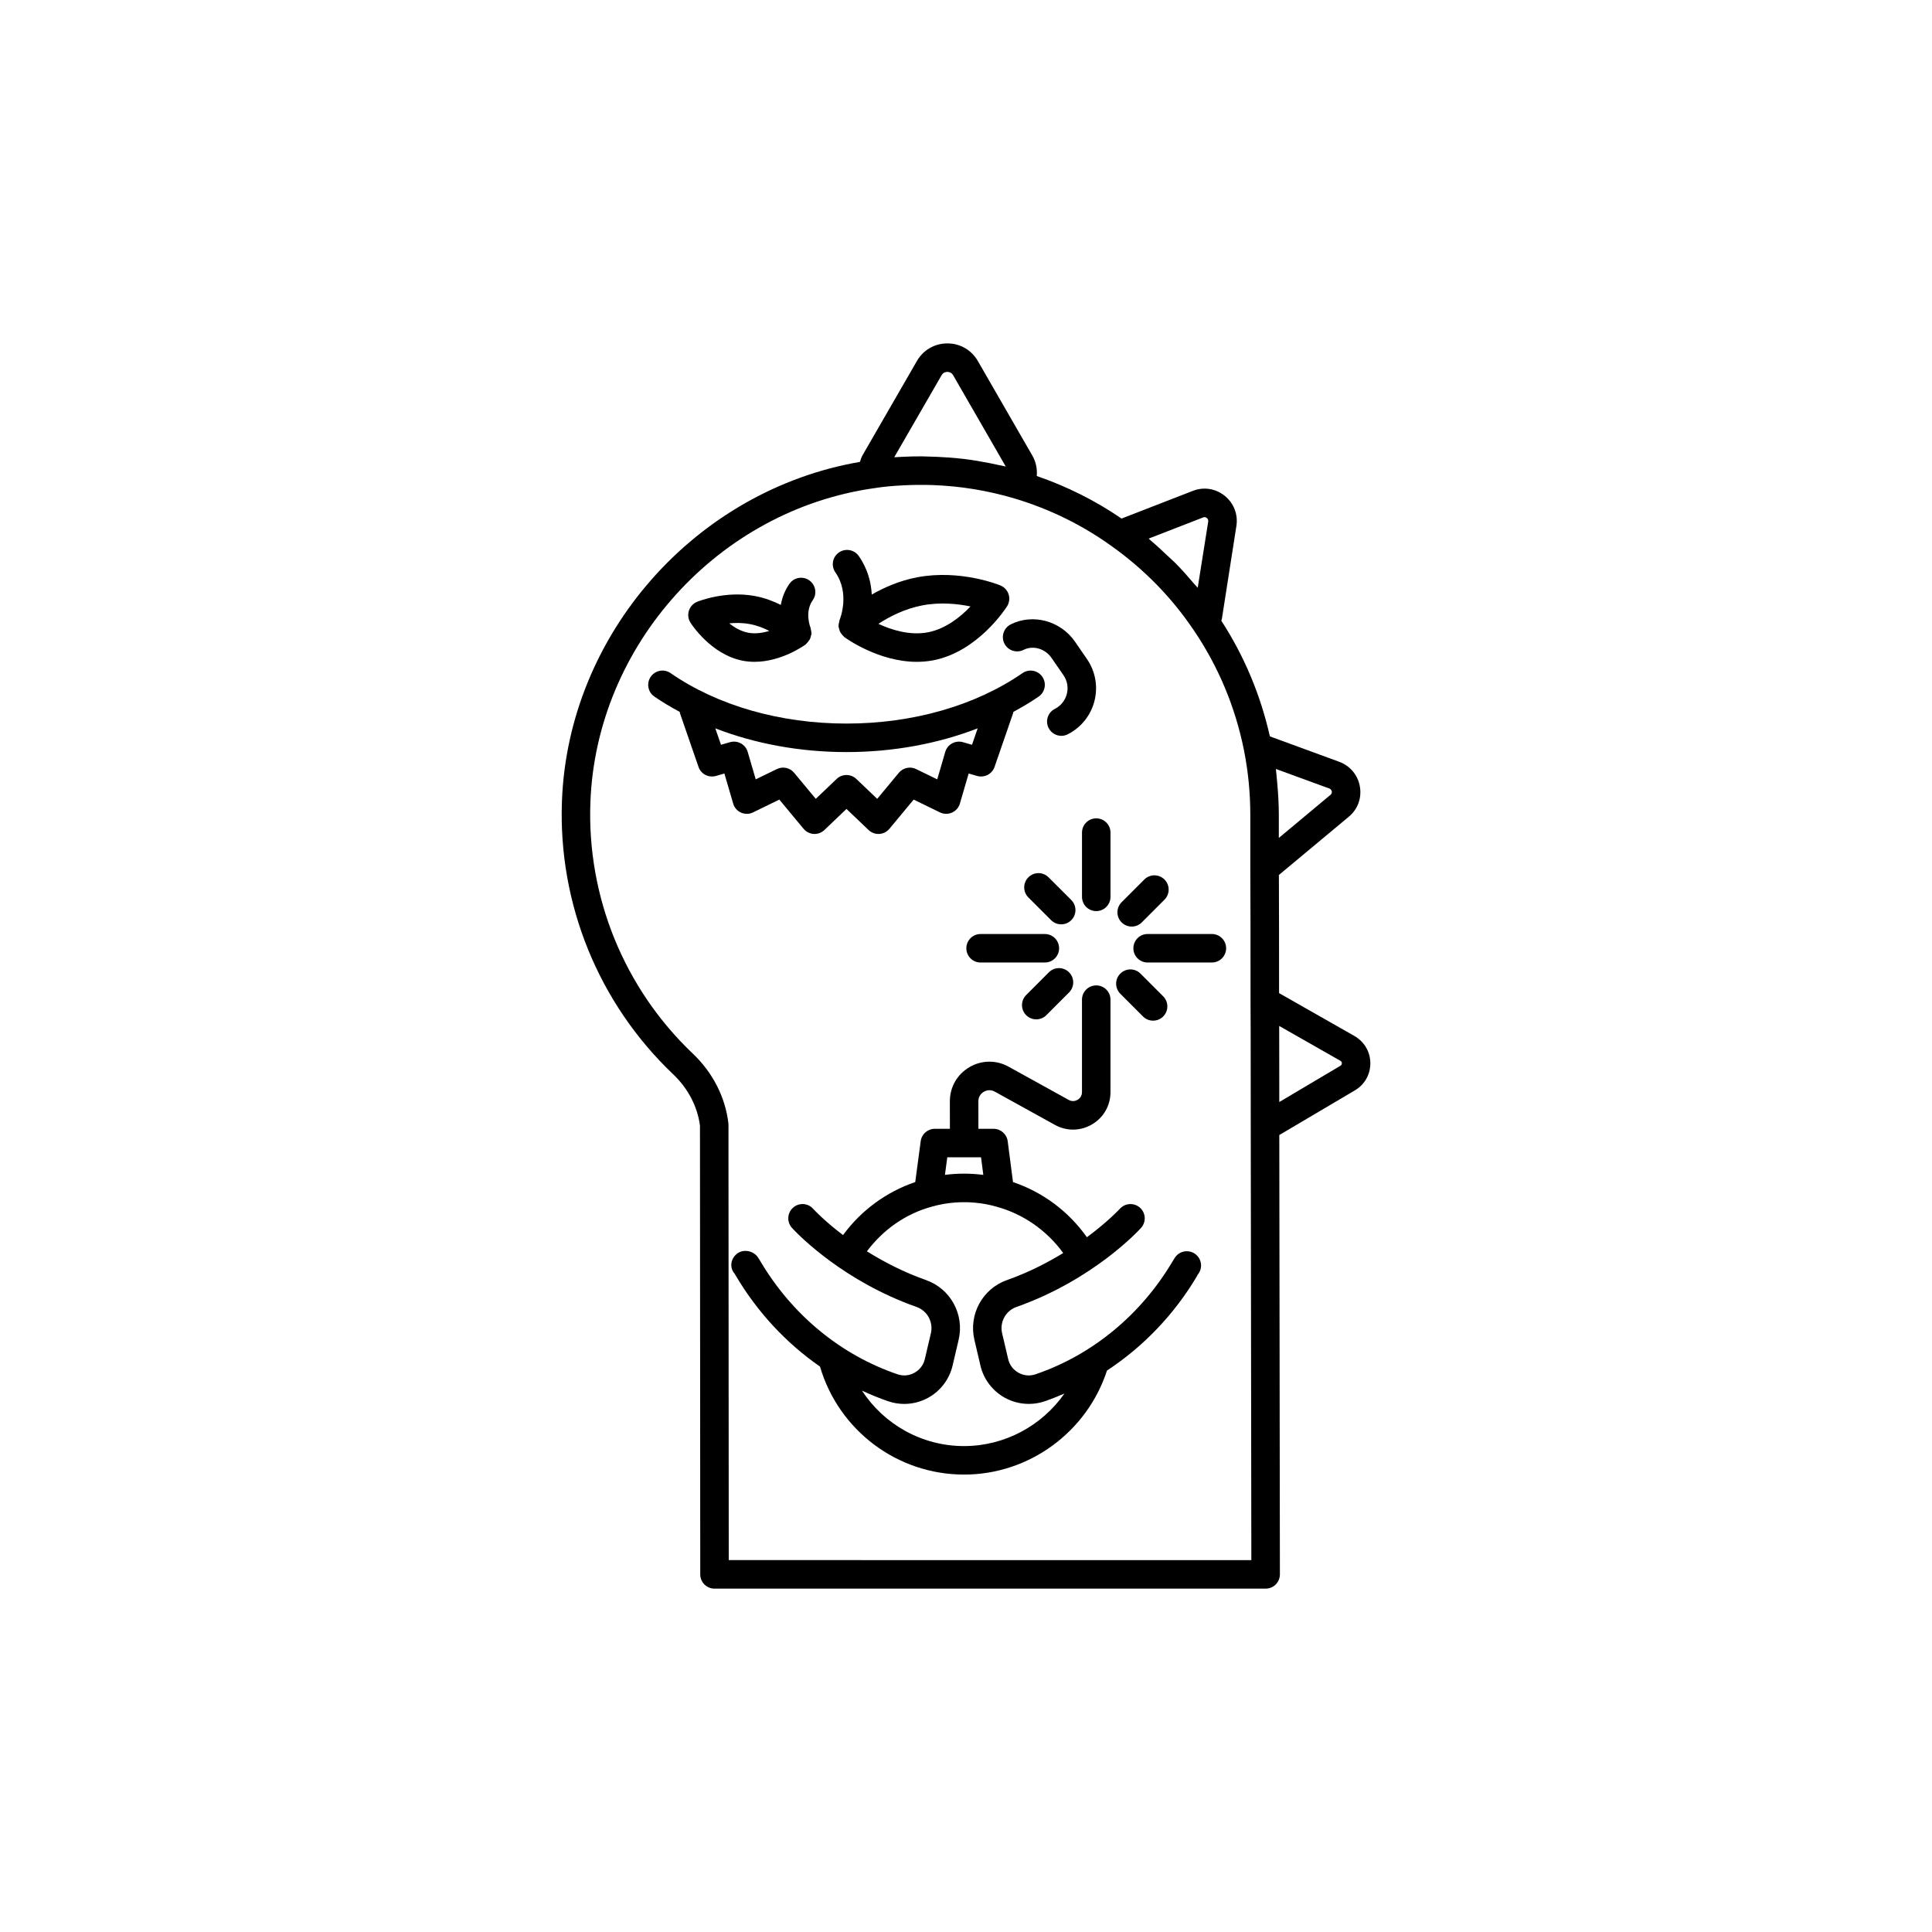 <?xml version="1.0" encoding="UTF-8"?>
<!-- Uploaded to: ICON Repo, www.iconrepo.com, Generator: ICON Repo Mixer Tools -->
<svg fill="#000000" width="800px" height="800px" version="1.1" viewBox="144 144 512 512" xmlns="http://www.w3.org/2000/svg">
 <g>
  <path d="m410.17 314.54c0.934 1.863 3.199 2.617 5.074 1.688 2.527-1.273 5.707-0.355 7.418 2.117l3.172 4.594c1.012 1.473 1.328 3.234 0.891 4.965-0.438 1.711-1.59 3.152-3.164 3.949-1.863 0.941-2.613 3.211-1.668 5.074 0.664 1.32 1.992 2.078 3.375 2.078 0.57 0 1.152-0.129 1.699-0.41 3.527-1.781 6.106-5 7.078-8.828 0.973-3.824 0.246-7.875-1.992-11.121l-3.172-4.602c-3.836-5.539-11.145-7.512-17.023-4.582-1.863 0.941-2.621 3.215-1.688 5.078z"/>
  <path d="m340.38 359.35c1.02 0.453 2.184 0.434 3.184-0.059l6.965-3.391 6.43 7.742c0.668 0.809 1.645 1.293 2.691 1.359 1.047 0.059 2.066-0.32 2.824-1.039l5.852-5.586 5.856 5.586c0.703 0.668 1.637 1.043 2.609 1.043 0.074 0 0.148 0 0.223-0.004 1.043-0.062 2.016-0.555 2.688-1.359l6.43-7.742 6.965 3.394c1 0.477 2.164 0.5 3.184 0.055 1.02-0.449 1.785-1.328 2.098-2.394l2.328-7.965 2.238 0.645c1.949 0.543 3.965-0.5 4.621-2.394l4.926-14.262c0.035-0.105 0.016-0.211 0.043-0.316 2.328-1.262 4.594-2.594 6.723-4.062 1.719-1.188 2.148-3.539 0.965-5.254-1.188-1.719-3.531-2.148-5.254-0.965-12.492 8.625-29.051 13.371-46.633 13.371-17.578 0-34.141-4.746-46.633-13.371-1.719-1.188-4.074-0.754-5.254 0.965-1.188 1.719-0.754 4.07 0.965 5.254 2.133 1.473 4.398 2.801 6.727 4.066 0.027 0.105 0.008 0.211 0.043 0.312l4.926 14.262c0.648 1.895 2.66 2.934 4.621 2.394l2.234-0.645 2.332 7.965c0.301 1.074 1.066 1.949 2.086 2.394zm-5.309-17.973-1.504-4.356c10.578 4.086 22.449 6.285 34.758 6.285 12.312 0 24.184-2.199 34.766-6.289l-1.504 4.359-2.41-0.695c-2.008-0.555-4.09 0.582-4.676 2.574l-2.125 7.281-5.609-2.731c-1.555-0.758-3.445-0.355-4.562 0.984l-5.738 6.914-5.535-5.277c-1.457-1.387-3.758-1.387-5.215 0l-5.531 5.277-5.742-6.914c-1.113-1.34-2.996-1.746-4.562-0.98l-5.606 2.727-2.129-7.281c-0.582-1.996-2.656-3.133-4.676-2.574z"/>
  <path d="m502.91 418.53-19.945-11.344c0-12.531-0.004-23.273-0.047-31.305l18.527-15.441c2.352-1.949 3.453-4.914 2.945-7.941-0.512-3.051-2.543-5.519-5.461-6.613l-18.398-6.738c-2.481-11-6.797-21.289-12.867-30.645 0.047-0.207 0.141-0.387 0.164-0.605l3.832-24.531c0-0.012 0-0.02 0.004-0.023 0.457-3.07-0.719-6.055-3.144-7.984-2.414-1.922-5.578-2.394-8.414-1.27l-18.887 7.332c-6.914-4.742-14.445-8.512-22.469-11.273 0.168-1.84-0.195-3.727-1.184-5.441l-14.418-25.02c-1.684-2.934-4.703-4.684-8.082-4.684-3.387 0-6.406 1.75-8.082 4.676l-14.453 25.059c-0.297 0.527-0.441 1.102-0.625 1.664-43.57 7.477-77.332 45.59-78.984 89.895-1.027 27.23 9.719 53.625 29.48 72.402 3.93 3.723 6.445 8.551 7.098 13.617l0.074 118.91c0 2.086 1.691 3.777 3.777 3.777h146.06c1.004 0 1.965-0.398 2.672-1.105s1.105-1.672 1.105-2.676l-0.16-116.43 19.98-11.801c2.609-1.516 4.156-4.215 4.148-7.223-0.008-3.027-1.598-5.731-4.246-7.234zm-6.606-65.559c0.469 0.176 0.594 0.562 0.633 0.777 0.039 0.246 0.02 0.594-0.316 0.871-0.004 0.004-0.012 0.004-0.016 0.012l-13.703 11.434v-6.098c0-2.812-0.168-5.617-0.414-8.406-0.055-0.637-0.113-1.266-0.18-1.898-0.066-0.625-0.102-1.258-0.18-1.879zm-33.441-71.852c0.41-0.164 0.754-0.012 0.953 0.148 0.207 0.168 0.438 0.461 0.375 0.941l-2.785 17.555c-0.34-0.414-0.73-0.781-1.074-1.191-1.531-1.809-3.098-3.586-4.769-5.277-0.727-0.738-1.523-1.414-2.277-2.129-1.402-1.328-2.805-2.652-4.293-3.898-0.203-0.172-0.383-0.363-0.586-0.535zm-69.336-37.676c0.441-0.773 1.152-0.887 1.535-0.887 0.379 0 1.086 0.113 1.535 0.895l13.941 24.188c-0.73-0.18-1.473-0.309-2.207-0.469-0.645-0.141-1.285-0.285-1.934-0.41-2.336-0.461-4.684-0.863-7.043-1.148-0.102-0.012-0.203-0.016-0.305-0.027-2.269-0.266-4.551-0.422-6.836-0.523-0.684-0.031-1.371-0.047-2.059-0.062-0.695-0.016-1.391-0.062-2.086-0.062-1.625 0-3.246 0.039-4.871 0.121-0.758 0.031-1.496 0.074-2.215 0.121zm-56.402 314-0.074-115.36c0-0.148-0.012-0.297-0.023-0.441-0.816-6.898-4.168-13.445-9.434-18.43-18.188-17.277-28.078-41.57-27.133-66.633 1.559-41.633 33.895-77.402 75.285-83.219 2.367-0.375 4.914-0.621 7.816-0.746 2.488-0.129 4.973-0.152 7.445-0.07 7.422 0.25 14.762 1.449 21.891 3.57 9.293 2.785 17.922 7.027 25.684 12.609 2.164 1.539 4.242 3.164 6.234 4.867 1.992 1.703 3.898 3.488 5.719 5.348 3.633 3.723 6.91 7.75 9.805 12.062l0.016 0.016c6.504 9.586 10.98 20.262 13.297 31.738 1.121 5.613 1.691 11.41 1.691 17.215v13.961c0.059 8.699 0.059 21.047 0.059 35.672 0.016 2.492 0.027 5.055 0.035 7.68 0.023 7.871 0.023 16.289 0.023 25.055l0.156 115.11zm162.08-130.99c-0.012 0.004-0.02 0.016-0.031 0.02l-16.152 9.578v-1.559-2.309c0-3.402-0.004-6.727-0.012-9.98-0.004-1.883-0.008-3.766-0.012-5.59v-0.727l16.176 9.211c0.281 0.156 0.43 0.391 0.43 0.688-0.008 0.293-0.141 0.52-0.398 0.668z"/>
  <path d="m455.66 476.89c-0.121 0.137-0.438 0.582-0.879 1.328-8.398 14.211-21.309 24.859-36.355 29.984-1.512 0.512-3.106 0.375-4.512-0.41-1.398-0.777-2.371-2.055-2.734-3.606l-1.605-6.844c-0.695-2.965 0.934-5.973 3.793-6.981 20.281-7.168 32.23-20.078 33.008-20.941 0.051-0.051 0.094-0.102 0.137-0.164 1.301-1.586 1.094-3.918-0.461-5.254-1.543-1.328-3.891-1.191-5.269 0.336-0.055 0.062-3.176 3.422-8.742 7.543-4.856-6.859-11.668-11.938-19.582-14.617l-1.406-10.828c-0.246-1.883-1.852-3.293-3.75-3.293h-4.012l-0.012-7.293c0-1.504 1.004-2.262 1.438-2.519 0.434-0.254 1.578-0.766 2.902-0.043l15.945 8.816c3.102 1.719 6.789 1.668 9.84-0.133 3.059-1.801 4.887-4.992 4.887-8.547v-24.508c0-2.086-1.691-3.777-3.777-3.777-2.086 0-3.777 1.691-3.777 3.777v24.508c0 1.219-0.812 1.832-1.168 2.035-0.348 0.207-1.273 0.621-2.344 0.031l-15.949-8.816c-3.281-1.812-7.172-1.758-10.402 0.148-3.227 1.91-5.156 5.289-5.152 9.039l0.012 7.281h-3.996c-1.895 0-3.492 1.402-3.742 3.277l-1.445 10.836c-7.668 2.613-14.324 7.496-19.141 14.051-5.07-3.844-7.836-6.875-7.875-6.914-1.348-1.566-3.715-1.75-5.289-0.414-1.578 1.328-1.797 3.68-0.488 5.277l0.043 0.055c0.09 0.113 0.188 0.223 0.289 0.32 1.895 2.016 13.672 13.965 32.809 20.727 2.859 1.012 4.492 4.012 3.793 6.981l-1.605 6.844c-0.363 1.551-1.332 2.828-2.734 3.606-1.398 0.781-3 0.922-4.5 0.41-15.055-5.121-27.965-15.773-36.359-29.984-0.441-0.746-0.758-1.191-0.879-1.328-1.363-1.578-3.879-1.883-5.445-0.527-1.574 1.371-1.859 3.606-0.488 5.18l0.309 0.516c5.731 9.703 13.383 17.895 22.316 24.102 4.973 16.914 20.457 28.621 38.195 28.621 17.242 0 32.559-11.293 37.863-27.57 9.621-6.324 17.855-14.879 23.926-25.152l0.074-0.211c1.371-1.574 1.207-3.961-0.367-5.328-1.57-1.367-3.969-1.211-5.332 0.375zm-60.621-26.191h8.945l0.605 4.664c-1.684-0.223-3.387-0.336-5.098-0.336-1.703 0-3.398 0.109-5.074 0.328zm4.453 76.527c-11.164 0-21.223-5.723-27.055-14.695 2.273 1.051 4.59 2.016 6.965 2.824 1.371 0.469 2.801 0.699 4.223 0.699 2.215 0 4.418-0.555 6.387-1.652 3.242-1.797 5.586-4.891 6.43-8.492l1.605-6.844c1.578-6.727-2.137-13.531-8.633-15.828-6.109-2.16-11.309-4.906-15.672-7.629 4.305-5.738 10.277-9.965 17.262-11.852 4.109-1.168 8.523-1.457 12.789-0.875 1.43 0.195 2.852 0.492 4.246 0.891 7.09 1.91 13.41 6.332 17.723 12.293-4.219 2.574-9.156 5.137-14.906 7.168-6.496 2.297-10.203 9.102-8.633 15.828l1.605 6.848c0.848 3.602 3.191 6.695 6.434 8.492 1.969 1.094 4.172 1.648 6.383 1.648 1.426 0 2.856-0.23 4.227-0.699 1.77-0.602 3.496-1.309 5.207-2.047-5.949 8.516-15.82 13.922-26.586 13.922z"/>
  <path d="m430.74 364.65v17.023c0 2.086 1.691 3.777 3.777 3.777s3.777-1.691 3.777-3.777v-17.023c0-2.086-1.691-3.777-3.777-3.777s-3.777 1.691-3.777 3.777z"/>
  <path d="m443.91 389.55c0.969 0 1.934-0.367 2.672-1.105l6.016-6.023c1.477-1.477 1.477-3.867 0-5.344-1.48-1.477-3.871-1.477-5.344 0l-6.016 6.023c-1.477 1.477-1.477 3.867 0 5.344 0.738 0.738 1.707 1.105 2.672 1.105z"/>
  <path d="m427.9 382.51-6.023-6.016c-1.48-1.48-3.871-1.473-5.344 0-1.477 1.477-1.477 3.867 0 5.344l6.023 6.016c0.738 0.738 1.707 1.105 2.672 1.105 0.969 0 1.934-0.367 2.672-1.105 1.477-1.477 1.477-3.867 0-5.344z"/>
  <path d="m446.91 413.38c0.738 0.738 1.703 1.105 2.672 1.105 0.965 0 1.934-0.367 2.672-1.105 1.477-1.477 1.477-3.867 0-5.344l-6.016-6.023c-1.473-1.477-3.863-1.477-5.344 0-1.477 1.477-1.477 3.867 0 5.344z"/>
  <path d="m418.62 414.14c0.969 0 1.934-0.367 2.672-1.105l6.016-6.023c1.477-1.477 1.477-3.867 0-5.344-1.48-1.48-3.871-1.473-5.344 0l-6.016 6.023c-1.477 1.477-1.477 3.867 0 5.344 0.738 0.734 1.707 1.105 2.672 1.105z"/>
  <path d="m424.67 395.3c0-2.086-1.691-3.777-3.777-3.777h-17.027c-2.086 0-3.777 1.691-3.777 3.777 0 2.086 1.691 3.777 3.777 3.777h17.027c2.086 0 3.777-1.691 3.777-3.777z"/>
  <path d="m465.16 391.52h-17.027c-2.086 0-3.777 1.691-3.777 3.777s1.691 3.777 3.777 3.777h17.027c2.086 0 3.777-1.691 3.777-3.777 0-2.082-1.691-3.777-3.777-3.777z"/>
  <path d="m366.5 308.31c-0.008 0.023-0.004 0.043-0.012 0.066-0.051 0.121-0.043 0.254-0.078 0.383-0.109 0.391-0.195 0.773-0.18 1.164 0 0.035-0.02 0.07-0.016 0.105 0.008 0.137 0.09 0.254 0.113 0.387 0.059 0.344 0.133 0.676 0.285 0.988 0.09 0.184 0.207 0.336 0.324 0.5 0.18 0.258 0.371 0.492 0.613 0.699 0.074 0.066 0.113 0.164 0.195 0.223 0.41 0.301 9.062 6.566 19.219 6.566 1.406 0 2.844-0.117 4.289-0.391 11.891-2.25 19.324-13.84 19.637-14.332 0.59-0.945 0.742-2.102 0.402-3.164s-1.125-1.918-2.16-2.348c-0.43-0.184-10.656-4.32-22.035-2.176-4.727 0.895-8.816 2.723-12.07 4.582-0.164-3.184-1.051-6.785-3.445-10.215-1.195-1.707-3.547-2.121-5.266-0.934-1.711 1.195-2.125 3.551-0.934 5.266 3.926 5.629 1.25 12.312 1.117 12.629zm21.996-3.891c4.754-0.898 9.367-0.395 12.695 0.297-2.594 2.723-6.559 5.965-11.34 6.863-4.793 0.887-9.652-0.668-13.066-2.254 2.844-1.863 6.953-4.008 11.711-4.906z"/>
  <path d="m340.89 319.11c1.031 0.191 2.062 0.281 3.07 0.281 7.199 0 13.277-4.41 13.57-4.621 0.102-0.074 0.148-0.191 0.238-0.273 0.18-0.16 0.316-0.34 0.461-0.527 0.168-0.223 0.332-0.43 0.449-0.68 0.105-0.23 0.148-0.477 0.211-0.723 0.047-0.203 0.16-0.383 0.172-0.594 0.004-0.047-0.023-0.094-0.023-0.141 0.012-0.34-0.074-0.676-0.156-1.02-0.043-0.16-0.031-0.332-0.094-0.488-0.008-0.02-0.004-0.035-0.012-0.055-0.066-0.164-1.602-4.047 0.613-7.215 1.195-1.711 0.781-4.062-0.93-5.258-1.719-1.207-4.07-0.781-5.258 0.93-1.297 1.855-1.953 3.766-2.273 5.582-1.973-0.977-4.246-1.863-6.805-2.344-7.945-1.492-15.094 1.402-15.395 1.523-1.031 0.43-1.82 1.285-2.16 2.348-0.34 1.062-0.188 2.219 0.402 3.164 0.219 0.344 5.461 8.512 13.918 10.109zm1.836-9.719c1.914 0.359 3.664 1.047 5.144 1.805-1.719 0.531-3.676 0.84-5.586 0.48-1.91-0.359-3.621-1.359-5.023-2.484 1.668-0.152 3.543-0.164 5.465 0.199z"/>
 </g>
</svg>